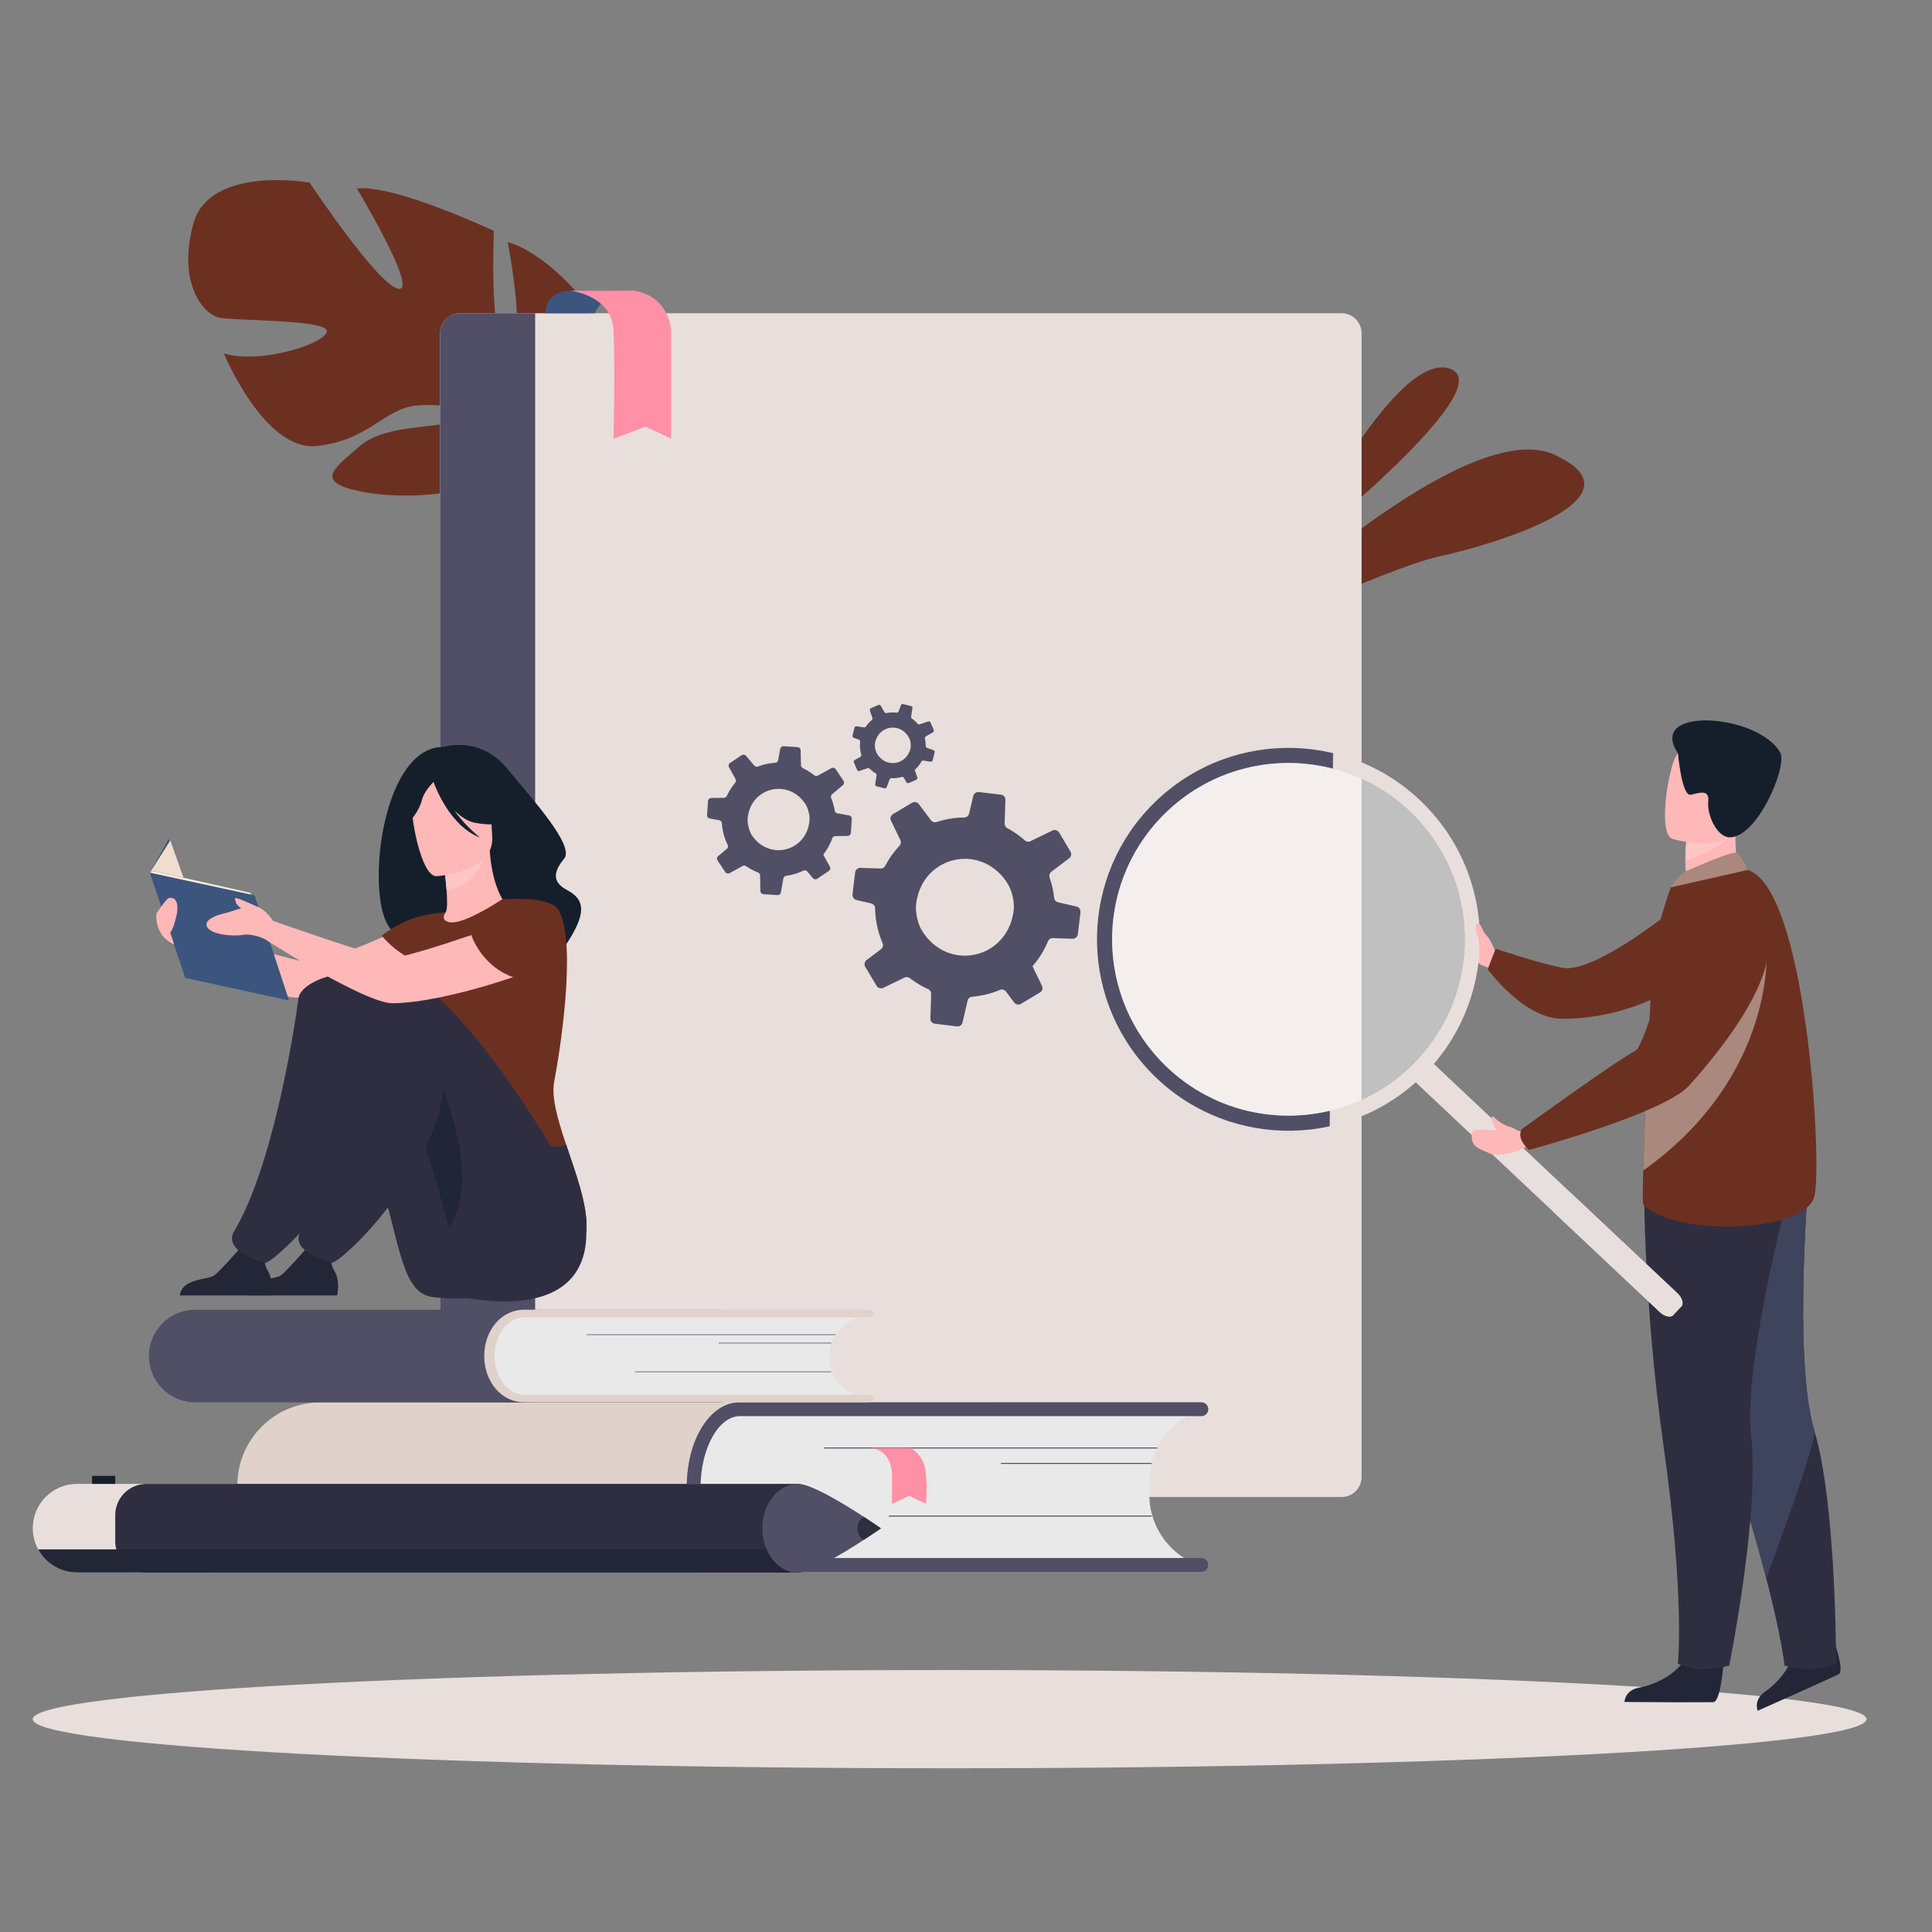 <svg width="118" height="118" viewBox="0 0 118 118" fill="none" xmlns="http://www.w3.org/2000/svg">
<rect x="0" y="0" width="118" height="118" fill="#808080" stroke="none"/>
<path d="M58 108C88.928 108 114 106.657 114 105C114 103.343 88.928 102 58 102C27.072 102 2 103.343 2 105C2 106.657 27.072 108 58 108Z" fill="#E8DEDB"/>
<path d="M78.988 33.875C78.988 33.875 85.106 21.401 88.528 22.508C91.95 23.615 78.988 33.875 78.988 33.875Z" fill="#6C3021"/>
<path d="M74.588 39.519C74.588 39.519 89.244 25.153 94.939 27.773C100.634 30.393 91.468 33.202 87.971 33.967C84.475 34.733 74.588 39.519 74.588 39.519Z" fill="#6C3021"/>
<path d="M11.794 13.711C12.754 10.06 18.91 11.153 18.91 11.153C18.91 11.153 23.132 17.497 24.347 17.64C25.563 17.783 21.797 11.511 21.797 11.511C24.148 11.266 30.165 14.105 30.165 14.105C30.165 14.105 29.841 21.546 31.054 21.386C32.268 21.225 31.005 14.782 31.005 14.782C33.287 15.449 35.432 18.089 35.432 18.089C38.121 22.395 32.452 25.626 32.452 25.626C32.452 25.626 32.395 28.207 34.011 31.155L34.011 31.155C34.011 31.155 34.375 31.699 34.748 32.625L34.127 32.63C34.075 32.464 34.018 32.303 33.955 32.149C33.955 32.148 33.955 32.147 33.954 32.146C33.953 32.144 33.952 32.142 33.951 32.14C33.908 32.044 33.846 31.908 33.768 31.742C33.768 31.742 33.768 31.742 33.768 31.742C33.768 31.741 33.768 31.741 33.768 31.741C33.575 31.371 33.445 31.098 33.362 30.9C33.362 30.9 33.362 30.899 33.362 30.898C32.785 29.737 31.955 28.225 31.407 27.911C31.407 27.911 31.475 27.813 31.537 27.625C31.496 27.716 31.452 27.811 31.407 27.911C30.361 30.195 25.051 30.614 22.086 30.029C19.122 29.444 20.406 28.6 21.99 27.233C23.573 25.866 26.916 26.198 27.898 25.66C28.881 25.121 27.435 24.6 25.463 24.767C23.491 24.933 22.519 26.914 19.333 27.241C16.148 27.569 13.675 21.591 13.675 21.591C15.881 22.258 19.818 21.014 19.964 20.254C20.11 19.494 14.267 19.613 13.354 19.392C12.442 19.171 10.835 17.361 11.794 13.711Z" fill="#6C3021"/>
<path d="M83.162 20.358V90.208C83.162 90.885 82.614 91.434 81.936 91.434H28.107C27.429 91.434 26.879 90.885 26.879 90.208V20.358C26.879 19.68 27.429 19.131 28.107 19.131H81.936C82.614 19.131 83.162 19.68 83.162 20.358Z" fill="#E8DEDB"/>
<path d="M32.685 19.131V91.434H28.108C27.43 91.434 26.88 90.885 26.88 90.208V20.358C26.88 19.68 27.43 19.131 28.108 19.131L32.685 19.131Z" fill="#504F66"/>
<path d="M44.565 53.328L45.359 52.891C45.425 52.855 45.506 52.859 45.568 52.902C45.647 52.957 45.729 53.009 45.814 53.058C45.972 53.149 46.132 53.227 46.296 53.29C46.373 53.319 46.424 53.391 46.424 53.473L46.442 54.42C46.443 54.521 46.523 54.605 46.625 54.612L47.489 54.67C47.587 54.677 47.673 54.609 47.691 54.513L47.844 53.654C47.857 53.57 47.925 53.506 48.012 53.494C48.378 53.445 48.735 53.337 49.07 53.176C49.151 53.137 49.25 53.159 49.307 53.227L49.648 53.635C49.713 53.711 49.826 53.729 49.911 53.673L50.625 53.193C50.64 53.184 50.653 53.173 50.664 53.16C50.718 53.1 50.73 53.009 50.688 52.936L50.362 52.343L50.282 52.198C50.382 52.072 50.474 51.935 50.557 51.792C50.668 51.6 50.76 51.4 50.831 51.199C50.858 51.122 50.928 51.069 51.01 51.068L51.773 51.055C51.877 51.052 51.963 50.972 51.969 50.868L52.014 50.207L52.027 50.018C52.034 49.914 51.962 49.821 51.86 49.804L51.143 49.675C51.059 49.661 50.994 49.596 50.982 49.514C50.943 49.268 50.878 49.027 50.787 48.796C50.781 48.776 50.773 48.758 50.765 48.738C50.762 48.732 50.76 48.725 50.758 48.718C50.735 48.642 50.761 48.559 50.822 48.508L51.482 47.954C51.49 47.948 51.497 47.941 51.503 47.934C51.562 47.868 51.57 47.767 51.52 47.691L51.043 46.979C50.986 46.893 50.872 46.865 50.781 46.915L49.953 47.372C49.883 47.412 49.797 47.403 49.735 47.352C49.597 47.242 49.449 47.14 49.291 47.048C49.207 47 49.122 46.955 49.036 46.915C48.966 46.881 48.921 46.811 48.919 46.734L48.902 45.824C48.901 45.724 48.822 45.64 48.721 45.633L47.866 45.576C47.763 45.569 47.67 45.64 47.651 45.743L47.53 46.423C47.514 46.514 47.439 46.582 47.347 46.588C46.986 46.609 46.631 46.687 46.294 46.817C46.215 46.849 46.124 46.825 46.068 46.759L45.569 46.164C45.502 46.084 45.386 46.068 45.299 46.125L44.589 46.6C44.503 46.657 44.477 46.771 44.526 46.859L44.545 46.894L44.924 47.583C44.965 47.657 44.956 47.746 44.901 47.811L44.901 47.812C44.77 47.966 44.651 48.134 44.546 48.315C44.49 48.412 44.44 48.51 44.394 48.61C44.363 48.68 44.294 48.725 44.218 48.727L43.443 48.74C43.337 48.742 43.25 48.825 43.243 48.93L43.186 49.781C43.185 49.805 43.188 49.829 43.194 49.851C43.215 49.921 43.275 49.978 43.35 49.992L43.924 50.093C43.994 50.106 44.052 50.155 44.076 50.221C44.082 50.238 44.086 50.256 44.088 50.275C44.117 50.738 44.239 51.189 44.446 51.605C44.482 51.675 44.469 51.759 44.42 51.819C44.413 51.827 44.405 51.835 44.396 51.842L43.861 52.291C43.784 52.356 43.767 52.468 43.824 52.553L43.834 52.57L44.299 53.265C44.358 53.352 44.473 53.379 44.565 53.328ZM48.915 48.763C49.012 48.862 49.103 48.974 49.187 49.1C49.346 49.341 49.464 49.776 49.444 50.064C49.442 50.095 49.44 50.126 49.437 50.156C49.247 52.005 46.987 52.587 45.93 51.026C45.792 50.821 45.687 50.485 45.663 50.203C45.659 50.137 45.657 50.075 45.662 50.019C45.681 49.757 45.741 49.519 45.834 49.308C46.363 48.103 47.942 47.773 48.915 48.763Z" fill="#504F66"/>
<path d="M52.496 47.086L52.993 46.917C53.034 46.904 53.08 46.914 53.111 46.945C53.15 46.984 53.192 47.022 53.235 47.059C53.316 47.127 53.399 47.187 53.486 47.24C53.527 47.264 53.548 47.31 53.541 47.357L53.455 47.899C53.445 47.956 53.482 48.012 53.539 48.026L54.026 48.148C54.081 48.161 54.137 48.131 54.157 48.078L54.331 47.604C54.347 47.558 54.393 47.528 54.443 47.53C54.656 47.539 54.871 47.514 55.078 47.456C55.128 47.442 55.182 47.465 55.208 47.509L55.361 47.776C55.39 47.826 55.453 47.848 55.507 47.825L55.963 47.624C55.972 47.62 55.981 47.615 55.988 47.609C56.025 47.58 56.041 47.529 56.025 47.484L55.899 47.112L55.868 47.022C55.938 46.96 56.004 46.892 56.066 46.819C56.149 46.72 56.221 46.616 56.282 46.508C56.305 46.467 56.351 46.444 56.398 46.452L56.834 46.522C56.894 46.531 56.95 46.494 56.965 46.435L57.057 46.063L57.084 45.956C57.098 45.898 57.067 45.838 57.011 45.818L56.615 45.672C56.569 45.655 56.538 45.611 56.539 45.563C56.542 45.419 56.529 45.276 56.501 45.135C56.5 45.122 56.497 45.111 56.495 45.099C56.493 45.095 56.493 45.091 56.493 45.087C56.487 45.041 56.51 44.997 56.55 44.974L56.983 44.725C56.988 44.723 56.992 44.719 56.997 44.716C57.037 44.684 57.052 44.628 57.031 44.58L56.831 44.125C56.807 44.07 56.746 44.043 56.688 44.062L56.17 44.239C56.127 44.254 56.078 44.24 56.048 44.205C55.981 44.128 55.907 44.055 55.826 43.987C55.783 43.951 55.739 43.917 55.694 43.885C55.658 43.859 55.639 43.814 55.646 43.77L55.729 43.25C55.738 43.192 55.702 43.137 55.645 43.123L55.163 43.004C55.105 42.989 55.045 43.02 55.024 43.077L54.886 43.452C54.868 43.502 54.818 43.533 54.765 43.527C54.557 43.503 54.347 43.511 54.142 43.551C54.094 43.561 54.044 43.539 54.019 43.495L53.795 43.105C53.765 43.053 53.7 43.032 53.645 43.056L53.192 43.255C53.138 43.278 53.111 43.34 53.13 43.395L53.137 43.417L53.284 43.849C53.299 43.895 53.285 43.945 53.247 43.976L53.247 43.976C53.157 44.051 53.072 44.135 52.994 44.227C52.952 44.277 52.914 44.328 52.877 44.38C52.852 44.416 52.809 44.435 52.765 44.428L52.322 44.358C52.262 44.348 52.204 44.386 52.189 44.445L52.07 44.925C52.067 44.938 52.067 44.952 52.068 44.965C52.072 45.007 52.101 45.046 52.142 45.061L52.459 45.177C52.498 45.191 52.526 45.226 52.533 45.265C52.534 45.276 52.535 45.287 52.534 45.298C52.504 45.564 52.527 45.834 52.603 46.092C52.616 46.135 52.601 46.182 52.567 46.211C52.562 46.215 52.556 46.218 52.551 46.222L52.2 46.423C52.15 46.452 52.129 46.515 52.152 46.569L52.157 46.579L52.351 47.023C52.376 47.078 52.438 47.106 52.496 47.086ZM55.438 44.926C55.483 44.992 55.524 45.066 55.559 45.146C55.625 45.299 55.648 45.559 55.607 45.721C55.603 45.739 55.599 45.756 55.594 45.773C55.298 46.807 53.951 46.909 53.508 45.913C53.45 45.782 53.423 45.58 53.439 45.416C53.443 45.379 53.449 45.343 53.457 45.312C53.494 45.164 53.552 45.035 53.627 44.924C54.05 44.291 54.984 44.264 55.438 44.926Z" fill="#504F66"/>
<path d="M53.953 60.333L55.24 59.707C55.348 59.656 55.475 59.67 55.57 59.742C55.69 59.835 55.815 59.924 55.945 60.008C56.186 60.165 56.433 60.301 56.686 60.413C56.804 60.466 56.879 60.584 56.873 60.712L56.824 62.208C56.817 62.367 56.936 62.506 57.097 62.525L58.455 62.688C58.609 62.706 58.75 62.606 58.786 62.456L59.098 61.114C59.125 60.983 59.238 60.887 59.376 60.876C59.956 60.828 60.528 60.688 61.069 60.46C61.2 60.405 61.355 60.448 61.44 60.561L61.943 61.231C62.04 61.357 62.217 61.394 62.356 61.312L63.521 60.614C63.545 60.6 63.567 60.584 63.585 60.565C63.675 60.474 63.701 60.332 63.642 60.214L63.175 59.252L63.061 59.017C63.228 58.826 63.385 58.618 63.528 58.4C63.719 58.105 63.88 57.798 64.008 57.486C64.057 57.367 64.173 57.289 64.301 57.295L65.506 57.336C65.671 57.341 65.812 57.22 65.831 57.057L65.956 56.019L65.991 55.721C66.011 55.559 65.905 55.406 65.746 55.37L64.625 55.109C64.494 55.08 64.397 54.972 64.385 54.841C64.343 54.45 64.26 54.065 64.136 53.694C64.127 53.66 64.117 53.631 64.106 53.599C64.101 53.589 64.099 53.578 64.097 53.568C64.066 53.445 64.113 53.318 64.215 53.242L65.301 52.422C65.314 52.414 65.325 52.402 65.335 52.392C65.434 52.292 65.454 52.134 65.382 52.011L64.688 50.848C64.604 50.708 64.428 50.655 64.279 50.726L62.936 51.379C62.823 51.436 62.688 51.415 62.594 51.33C62.386 51.145 62.161 50.972 61.919 50.815C61.79 50.731 61.66 50.654 61.527 50.583C61.42 50.524 61.354 50.411 61.359 50.289L61.406 48.851C61.412 48.693 61.295 48.555 61.136 48.536L59.792 48.377C59.63 48.357 59.478 48.461 59.44 48.623L59.193 49.685C59.16 49.827 59.036 49.927 58.891 49.93C58.32 49.933 57.754 50.028 57.212 50.205C57.085 50.249 56.942 50.204 56.86 50.095L56.122 49.116C56.023 48.985 55.84 48.95 55.699 49.033L54.54 49.724C54.401 49.807 54.349 49.984 54.42 50.127L54.447 50.183L54.989 51.301C55.047 51.421 55.025 51.561 54.934 51.658L54.933 51.66C54.715 51.892 54.514 52.148 54.333 52.425C54.237 52.573 54.15 52.724 54.069 52.878C54.014 52.985 53.902 53.051 53.782 53.047L52.559 53.005C52.392 52.999 52.248 53.123 52.228 53.288L52.069 54.626C52.064 54.664 52.068 54.702 52.075 54.736C52.102 54.849 52.192 54.943 52.31 54.971L53.206 55.177C53.316 55.203 53.404 55.286 53.436 55.391C53.444 55.419 53.449 55.448 53.45 55.479C53.459 56.211 53.614 56.932 53.906 57.604C53.957 57.718 53.931 57.85 53.848 57.94C53.836 57.952 53.823 57.964 53.808 57.975L52.928 58.639C52.801 58.734 52.766 58.911 52.847 59.05L52.863 59.077L53.539 60.211C53.625 60.353 53.803 60.405 53.953 60.333ZM61.186 53.488C61.331 53.652 61.466 53.837 61.587 54.043C61.819 54.435 61.968 55.131 61.914 55.584C61.909 55.632 61.902 55.68 61.895 55.728C61.445 58.628 57.833 59.361 56.294 56.813C56.093 56.48 55.954 55.94 55.941 55.493C55.939 55.39 55.942 55.291 55.953 55.204C56.005 54.792 56.119 54.422 56.282 54.096C57.215 52.239 59.732 51.848 61.186 53.488Z" fill="#504F66"/>
<path d="M34.81 17.754C34.81 17.754 33.369 17.724 33.32 19.131H36.349C36.349 19.131 36.666 18.081 37.594 18.443V17.754L34.81 17.754Z" fill="#3C557E"/>
<path d="M34.81 17.754C34.81 17.754 37.375 17.999 37.473 20.197C37.571 22.395 37.473 26.792 37.473 26.792L39.427 26.059L40.99 26.792V20.099C40.99 20.099 40.843 18.096 38.743 17.754H34.81Z" fill="#FF90A6"/>
<path d="M19.567 96.005H59.829C62.63 96.005 64.9 93.735 64.9 90.934V90.723C64.9 87.922 62.63 85.652 59.829 85.652H19.567C16.766 85.652 14.496 87.922 14.496 90.723V90.934C14.496 93.735 16.767 96.005 19.567 96.005Z" fill="#E0D2CB"/>
<path d="M42.386 89.452L42.349 91.714C42.317 93.716 43.914 95.364 45.916 95.396L72.675 95.824L72.682 95.373C71.181 94.592 70.168 93.011 70.196 91.205L70.209 90.409C70.238 88.602 71.302 87.054 72.827 86.322L72.827 86.313L46.068 85.885C44.066 85.853 42.417 87.45 42.386 89.452Z" fill="#E9E9E9"/>
<path d="M73.376 96.005H45.184C43.366 96.005 41.942 93.73 41.942 90.826C41.942 87.921 43.366 85.646 45.184 85.646H73.376C73.61 85.646 73.8 85.835 73.8 86.07C73.8 86.304 73.61 86.493 73.376 86.493H45.184C43.886 86.493 42.789 88.477 42.789 90.826C42.789 93.174 43.886 95.158 45.184 95.158H73.376C73.61 95.158 73.8 95.348 73.8 95.582C73.8 95.816 73.61 96.005 73.376 96.005Z" fill="#504F66"/>
<path d="M70.686 88.407H50.331V88.468H70.686V88.407Z" fill="#504F66"/>
<path d="M70.342 89.349H61.138V89.41H70.342V89.349Z" fill="#504F66"/>
<path d="M70.342 92.564H54.287V92.626H70.342V92.564Z" fill="#504F66"/>
<path d="M55.596 88.437C55.596 88.437 56.45 88.795 56.552 90.001C56.654 91.208 56.552 91.851 56.552 91.851L55.521 91.36L54.48 91.851V89.964C54.48 89.964 54.442 88.437 53.021 88.437H55.596Z" fill="#FF90A6"/>
<path d="M27.095 45.622C27.095 45.622 29.279 44.901 30.957 46.921C32.636 48.941 35.096 51.669 34.458 52.442C33.819 53.214 33.692 53.85 34.607 54.346C35.523 54.842 36.006 55.499 34.658 57.561C33.778 58.907 33.591 57.116 30.919 57.204C28.248 57.293 26.204 55.945 25.311 56.686C21.94 59.481 22.431 45.545 27.095 45.622Z" fill="#151F2C"/>
<path d="M26.26 55.932C26.26 55.932 20.121 58.836 18.94 58.784C17.759 58.733 10.138 56.248 10.138 56.248L10.323 57.501C10.323 57.501 15.941 60.731 17.905 60.914C19.838 61.095 26.449 59.179 27.087 58.775C27.726 58.37 28.115 56.342 26.26 55.932Z" fill="#FFB8B8"/>
<path d="M25.496 58.778C26.068 59.175 26.784 59.502 27.684 59.709C31.056 60.488 32.349 57.638 32.834 55.682C32.374 55.419 31.941 55.361 31.691 55.331C31.448 55.302 31.191 55.283 30.979 55.272C30.6 54.982 30.036 53.795 29.911 51.952L29.753 51.995L27.095 52.722C27.095 52.722 27.217 53.567 27.276 54.366C27.322 54.99 27.33 55.588 27.211 55.734C27.004 55.779 26.88 55.808 26.88 55.808C26.88 55.808 26.879 55.809 26.878 55.811C26.842 55.869 26.071 57.137 25.496 58.778Z" fill="#FFB8B8"/>
<path d="M27.094 52.723C27.094 52.723 27.216 53.567 27.275 54.366C28.781 54.215 29.48 52.782 29.752 51.995L27.094 52.723Z" fill="#FFC6C6"/>
<path d="M26.645 53.516C26.645 53.516 30.219 53.319 30.062 51.095C29.905 48.871 30.261 47.348 27.972 47.38C25.684 47.412 25.301 48.291 25.173 49.047C25.045 49.801 25.712 53.51 26.645 53.516Z" fill="#FFB8B8"/>
<path d="M25.19 47.803C25.694 47.094 26.121 47.211 26.369 47.395C28.244 46.183 29.615 47.678 29.615 47.678C29.968 49.257 31.184 50.088 31.184 50.088C31.184 50.088 30.562 50.537 29.035 50.259C28.568 50.174 28.135 49.877 27.759 49.508C28.439 50.481 29.318 51.155 29.318 51.155C27.467 50.456 26.569 48.015 26.478 47.757C26.274 47.968 25.875 48.424 25.774 48.85C25.637 49.429 25.044 50.334 24.702 50.319C24.702 50.319 24.434 48.865 25.19 47.803Z" fill="#151F2C"/>
<path d="M25.214 58.606C25.021 60.328 25.308 61.088 27.094 65.065C28.604 68.427 26.89 71.454 26.89 71.454C26.89 71.454 30.562 74.406 33.199 75.549C34.663 76.184 35.81 76.261 35.827 74.961C35.847 73.491 35.157 71.637 34.577 69.908C34.078 68.418 33.66 67.021 33.851 66.044C34.174 64.395 35.226 57.803 34.174 55.681C33.796 54.919 32.313 54.851 30.686 54.918C30.179 55.244 28.25 56.48 27.457 56.325C27.449 56.324 27.434 56.32 27.413 56.316C27.04 56.222 27.04 55.999 27.21 55.733C27.211 55.733 26.478 55.741 25.495 56.008C24.376 56.313 23.314 57.144 23.314 57.144C23.314 57.144 24.082 58.127 25.214 58.606Z" fill="#6C3021"/>
<path d="M26.45 79.224C25.967 79.169 25.532 78.905 25.262 78.5C25.219 78.436 25.173 78.367 25.125 78.293C24.113 76.762 23.719 72.072 21.444 67.076C20.89 65.86 18.9 65.641 18.358 64.266C18.358 64.266 17.023 59.809 20.913 59.678C24.804 59.546 31.333 72.078 31.436 73.392C31.536 74.666 34.009 80.076 26.45 79.224Z" fill="#2F2E41"/>
<path d="M10.987 79.121H16.525C16.525 79.121 16.732 78.238 16.368 77.637C16.046 77.105 16.17 76.802 16.408 76.362C16.157 76.465 15.833 76.558 15.475 76.538C15.2 76.522 14.908 76.397 14.652 76.248C14.414 76.52 13.393 77.676 13.074 77.906C12.712 78.166 11.099 78.073 10.987 79.121Z" fill="#222637"/>
<path d="M18.231 60.966C17.898 63.466 16.596 71.356 14.299 75.206C13.558 76.447 16.165 77.142 16.179 77.139C16.528 77.047 17.11 76.49 17.379 76.248C19.244 74.567 23.029 69.808 23.029 65.993C23.029 64.133 23.062 60.58 21.709 59.677C20.876 59.121 18.364 59.973 18.231 60.966Z" fill="#2F2E41"/>
<path d="M22.018 64.292C22.561 65.667 24.085 65.499 24.64 66.715C24.664 66.766 24.687 66.818 24.709 66.869C24.994 67.5 25.263 68.131 25.517 68.755C26.047 70.058 26.836 72.784 27.429 74.992C27.832 76.49 28.144 77.751 28.222 78.165C28.345 78.803 28.554 79.294 28.554 79.294C37.036 80.603 35.966 74.758 35.501 73.392C35.077 72.145 27.684 59.262 23.793 59.394C19.902 59.525 22.018 64.292 22.018 64.292Z" fill="#2F2E41"/>
<path d="M15.051 79.121H20.589C20.589 79.121 20.796 78.238 20.432 77.637C20.11 77.105 20.234 76.802 20.472 76.362C20.221 76.465 19.897 76.558 19.54 76.538C19.264 76.522 18.972 76.397 18.716 76.248C18.478 76.52 17.457 77.676 17.138 77.906C16.776 78.166 15.163 78.073 15.051 79.121Z" fill="#222637"/>
<path opacity="0.5" d="M24.709 66.869C24.994 67.5 25.262 68.131 25.516 68.755C26.047 70.058 26.836 72.784 27.428 74.992C27.433 75.001 27.438 75.01 27.443 75.019C29.648 71.58 26.471 65.065 26.471 65.065C25.713 65.413 25.133 66.057 24.709 66.869Z" fill="#151F2C"/>
<path d="M21.464 60.789C21.131 63.289 20.661 71.356 18.364 75.206C17.623 76.447 20.23 77.142 20.244 77.139C20.593 77.047 21.176 76.49 21.444 76.248C23.309 74.567 27.095 69.808 27.095 65.993C27.095 64.133 24.911 60.729 23.559 59.826C22.725 59.27 21.596 59.796 21.464 60.789Z" fill="#2F2E41"/>
<path d="M9.158 53.3L10.306 51.229L11.208 53.743L16.6 58.657L11.325 59.732L9.158 53.3Z" fill="#3C557E"/>
<path d="M15.548 54.681L17.653 61.107L11.325 59.732L9.158 53.3L15.548 54.681Z" fill="#3C557E"/>
<path d="M15.305 54.53L9.418 53.208L9.158 53.3L15.262 54.619L15.305 54.53Z" fill="#FCECDB"/>
<path d="M15.305 54.53L15.375 54.644L15.262 54.619L15.305 54.53Z" fill="#EAC5A4"/>
<path d="M9.158 53.3L10.4 51.329L11.211 53.611L9.418 53.208L9.158 53.3Z" fill="#EFDECE"/>
<path d="M13.666 55.797C13.866 55.759 14.294 55.597 14.727 55.478C14.598 55.378 14.454 55.254 14.414 55.128C14.336 54.883 14.285 54.805 14.543 54.882C14.8 54.959 15.702 55.373 15.702 55.373C15.702 55.373 15.7 55.374 15.7 55.374C16.212 55.524 16.685 56.248 16.685 56.248C16.685 56.248 23.029 58.478 23.793 58.517C24.974 58.576 32.834 55.682 32.834 55.682C34.688 56.091 34.272 58.37 33.634 58.775C32.996 59.179 27.34 61.237 23.988 61.275C22.291 61.295 16.115 57.326 16.115 57.326C16.115 57.326 15.393 56.996 14.826 57.099C14.259 57.202 12.944 57.099 12.661 56.635C12.377 56.171 13.331 55.862 13.666 55.797Z" fill="#FFB8B8"/>
<path d="M28.785 57.109C28.785 57.109 29.488 59.335 31.902 59.841C31.902 59.841 35.889 58.613 33.904 55.897C33.904 55.897 31.941 54.438 28.785 57.109Z" fill="#6C3021"/>
<path d="M9.547 55.965L9.547 55.965C9.546 55.904 9.552 55.843 9.568 55.784C9.568 55.784 10.137 54.885 10.323 54.848C10.891 54.736 10.891 55.483 10.77 55.965C10.687 56.3 10.564 56.786 10.392 56.96L10.633 57.676C9.478 57.204 9.547 55.965 9.547 55.965Z" fill="#FFB8B8"/>
<path d="M33.199 75.549C34.664 76.184 35.811 76.261 35.828 74.961C35.848 73.491 35.157 71.637 34.578 69.908C34.578 69.908 33.781 70.458 32.064 69.2C30.71 68.207 32.417 73.337 33.199 75.549Z" fill="#2F2E41"/>
<path d="M2.001 93.336C2.001 93.448 2.007 93.558 2.021 93.666C2.063 94.012 2.17 94.337 2.329 94.63C2.454 94.859 2.61 95.067 2.793 95.249C3.283 95.739 3.959 96.042 4.706 96.042H42.756C44.25 96.042 45.462 94.83 45.462 93.336C45.462 92.589 45.16 91.912 44.67 91.423C44.18 90.933 43.504 90.63 42.756 90.63H4.706C3.212 90.63 2.001 91.841 2.001 93.336Z" fill="#E8DEDB"/>
<path d="M5.623 90.63H7.038V90.141H5.623V90.63Z" fill="#151F2C"/>
<path d="M2.328 94.63C2.453 94.859 2.61 95.067 2.792 95.25C3.282 95.739 3.958 96.042 4.706 96.042H12.765V94.63H2.328Z" fill="#222637"/>
<path d="M50.499 92.543V94.128C50.499 94.302 50.475 94.471 50.432 94.63C50.212 95.444 49.469 96.042 48.586 96.042H8.95C8.067 96.042 7.324 95.444 7.104 94.63C7.061 94.471 7.038 94.302 7.038 94.128V92.543C7.038 91.487 7.893 90.63 8.95 90.63H48.586C49.643 90.63 50.499 91.487 50.499 92.543Z" fill="#2F2E41"/>
<path d="M50.432 94.63C50.212 95.444 49.469 96.042 48.586 96.042H8.95C8.067 96.042 7.324 95.444 7.104 94.63H50.432Z" fill="#222637"/>
<path d="M46.562 93.346C46.562 94.186 46.868 94.937 47.349 95.435C47.36 95.446 47.37 95.457 47.382 95.468C47.754 95.839 48.226 96.061 48.739 96.061C49.542 96.061 51.531 94.85 52.763 94.046C53.377 93.645 53.804 93.346 53.804 93.346C53.804 93.346 53.377 93.046 52.763 92.645C51.531 91.841 49.542 90.63 48.739 90.63C48.507 90.63 48.283 90.675 48.073 90.759C47.719 90.901 47.404 91.153 47.156 91.483C46.882 91.845 46.687 92.301 46.605 92.807C46.604 92.813 46.602 92.819 46.602 92.825C46.576 92.993 46.562 93.167 46.562 93.346Z" fill="#504F66"/>
<path d="M52.366 93.346C52.366 93.669 52.532 93.944 52.763 94.046C53.377 93.645 53.804 93.346 53.804 93.346C53.804 93.346 53.377 93.046 52.763 92.645C52.532 92.746 52.366 93.022 52.366 93.346Z" fill="#2F2E41"/>
<path d="M91.312 58.055C91.312 58.055 91.105 57.59 90.972 57.37C90.838 57.15 90.266 56.506 90.169 56.652C90.072 56.797 89.683 57.78 89.889 58.055C90.096 58.33 89.876 58.808 90.904 59.098L91.312 58.055Z" fill="#FFB8B8"/>
<path d="M102.738 55.121C102.738 55.121 97.474 59.515 95.422 59.108C93.817 58.79 91.354 57.946 91.354 57.946L90.862 59.205C90.862 59.205 93.07 62.202 95.373 62.221C98.973 62.252 101.632 60.663 101.632 60.663L102.738 55.121Z" fill="#6C3021"/>
<path d="M111.842 99.722C111.842 99.722 112.72 102.03 112.301 102.259C112.245 102.29 110.1 103.262 110.1 103.262L107.354 104.487C107.354 104.487 107.073 103.819 107.81 103.316C108.547 102.814 109.632 101.645 109.638 100.367C109.644 99.023 111.842 99.722 111.842 99.722Z" fill="#222637"/>
<path d="M112.141 101.634C112.141 101.634 111.227 101.94 110.514 101.94C109.718 101.94 108.994 101.723 108.994 101.723C108.994 101.723 108.822 100.059 107.876 96.393C107.379 94.471 106.67 92 105.662 88.93C102.873 80.445 102.025 75.481 101.947 75.011C101.943 74.986 101.942 74.974 101.942 74.974L101.951 74.969L110.524 71.205C110.524 71.205 109.464 82.9 110.816 87.389C111.006 88.016 111.168 88.747 111.307 89.539C112.161 94.415 112.141 101.634 112.141 101.634Z" fill="#2F2E41"/>
<path d="M107.875 96.393C107.379 94.471 106.67 92 105.661 88.93C102.873 80.445 102.025 75.481 101.947 75.01C101.948 74.996 101.949 74.983 101.951 74.969L110.524 71.205C110.524 71.205 109.464 82.9 110.816 87.389C111.006 88.016 107.875 96.393 107.875 96.393Z" fill="#3E445C"/>
<path d="M105.272 101.463C105.272 101.463 105.119 103.928 104.642 103.963C104.579 103.968 102.223 103.968 102.223 103.968L99.217 103.95C99.217 103.95 99.237 103.226 100.115 103.073C100.994 102.92 102.465 102.302 102.998 101.14C103.558 99.919 105.272 101.463 105.272 101.463Z" fill="#222637"/>
<path d="M100.411 71.481C100.411 71.481 100.299 79.059 101.61 88.364C102.922 97.669 102.477 101.618 102.477 101.618C102.477 101.618 103.378 101.91 103.741 101.94C104.668 102.015 105.617 101.723 105.617 101.723C105.617 101.723 107.494 92.414 106.956 87.757C106.418 83.1 109.526 71.776 109.526 71.776L100.411 71.481Z" fill="#2F2E41"/>
<path d="M106.491 53.746L104.817 54.844L103.293 54.413C103.014 54.015 102.941 53.249 102.936 52.585C102.932 51.926 102.996 51.368 102.996 51.368L105.254 50.372L106.097 50C106.094 50.013 106.031 50.692 106.022 50.791C105.865 52.551 106.491 53.746 106.491 53.746Z" fill="#FFB8B8"/>
<path d="M100.373 73.588C102.456 75.599 110.339 75.26 110.825 73.045C111.31 70.829 110.295 54.181 106.737 53.136C105.999 52.919 102.051 54.194 102.051 54.194C102.051 54.194 101.432 55.815 101.026 57.878C100.947 58.279 100.717 62.533 100.544 66.513C100.464 68.375 100.396 70.177 100.361 71.496C100.33 72.732 100.328 73.543 100.373 73.588Z" fill="#6C3021"/>
<path d="M105.853 50.822C105.395 51.597 103.788 52.275 102.936 52.585C102.932 51.926 102.996 51.368 102.996 51.368L105.254 50.372C105.753 50.365 106.057 50.477 105.853 50.822Z" fill="#FFC6C6"/>
<path d="M102.145 51.231C102.145 51.231 105.783 52.365 106.455 50.089C107.126 47.813 108.049 46.426 105.754 45.605C103.46 44.784 102.75 45.519 102.341 46.224C101.932 46.93 101.216 50.877 102.145 51.231Z" fill="#FFB8B8"/>
<path d="M102.483 46.005C102.483 46.005 102.715 48.654 103.263 48.539C103.811 48.424 104.414 48.178 104.334 48.977C104.254 49.775 104.866 51.144 105.656 51.141C107.351 51.134 109.191 46.786 108.728 45.962C107.389 43.583 100.549 43.103 102.483 46.005Z" fill="#151F2C"/>
<path d="M103.019 53.193C103.065 53.173 105.727 51.98 106.038 52.082C106.349 52.185 106.737 53.136 106.737 53.136L102.051 54.195C102.051 54.195 102.42 53.445 103.019 53.193Z" fill="#AA887E"/>
<path d="M86.45 66.086L101.369 80.132C101.661 80.407 102.03 80.494 102.188 80.326L102.692 79.791C102.85 79.623 102.74 79.261 102.448 78.985L87.529 64.939C87.237 64.664 86.868 64.576 86.71 64.744L86.207 65.279C86.048 65.447 86.158 65.81 86.45 66.086Z" fill="#E8DEDB"/>
<path d="M94.822 73.968L101.368 80.132C101.661 80.407 102.029 80.495 102.188 80.326L102.691 79.791C102.849 79.623 102.74 79.261 102.447 78.985L95.901 72.822L94.822 73.968Z" fill="#E8DEDB"/>
<path d="M87.209 49.358C82.784 44.654 75.384 44.43 70.682 48.855C70.619 48.913 70.558 48.972 70.498 49.032C65.972 53.474 65.81 60.741 70.177 65.382C74.602 70.085 82.002 70.311 86.706 65.887C88.246 64.438 89.306 62.67 89.879 60.782C91.058 56.905 90.186 52.521 87.209 49.358ZM86.073 65.215C83.336 67.79 79.607 68.655 76.203 67.849C74.222 67.38 72.35 66.345 70.85 64.75C66.774 60.418 66.981 53.602 71.314 49.527C72.909 48.026 74.839 47.106 76.847 46.759C80.293 46.162 83.962 47.253 86.537 49.99C90.613 54.324 90.405 61.139 86.073 65.215Z" fill="url(#paint0_linear_821_23384)"/>
<g opacity="0.5">
<path d="M70.849 64.75C72.35 66.345 74.221 67.38 76.203 67.85C79.606 68.655 83.336 67.79 86.073 65.215C90.405 61.139 90.613 54.323 86.537 49.991C83.962 47.254 80.293 46.163 76.847 46.759C74.839 47.107 72.908 48.026 71.314 49.526C66.982 53.602 66.774 60.418 70.849 64.75Z" fill="white"/>
</g>
<path d="M100.361 71.496C108.581 65.638 107.897 57.822 107.897 57.822C104.893 59.517 101.912 63.264 100.544 66.513C100.464 68.375 100.396 70.177 100.361 71.496Z" fill="#AA887E"/>
<path d="M92.248 68.829C91.668 68.695 91.279 68.257 91.198 68.18C91.198 68.18 90.951 68.197 91.239 68.724C91.263 68.768 91.316 68.882 91.356 68.962C91.373 68.995 91.35 69.033 91.313 69.035C90.979 69.061 90.643 68.928 89.998 69.063C89.909 69.081 89.883 69.294 89.887 69.385C89.893 69.539 89.882 69.711 90.06 69.947C90.164 70.083 90.454 70.231 91.099 70.49C91.344 70.589 92.047 70.515 92.706 70.289L93.232 70.045L93.069 69.067L92.937 69.095C92.727 69.139 92.467 68.882 92.248 68.829Z" fill="#FFB8B8"/>
<path d="M105.347 54.195C105.347 54.195 112.733 55.601 103.174 66.297C101.645 68.008 93.385 70.235 93.385 70.235C93.385 70.235 92.548 69.522 92.97 68.945C92.97 68.945 98.657 64.816 99.908 64.159C100.471 63.864 102.093 57.567 103.011 56.051C103.928 54.535 105.347 54.195 105.347 54.195Z" fill="#6C3021"/>
<path d="M91.112 58.184C91.112 58.184 90.87 57.723 90.823 57.479C90.776 57.236 90.472 56.526 90.346 56.401C90.296 56.35 90.131 56.415 90.111 56.63C90.103 56.724 90.149 56.895 90.23 57.097C90.362 57.428 90.34 57.876 90.386 58.026C90.501 58.398 91.112 58.184 91.112 58.184Z" fill="#FFB8B8"/>
<path d="M11.921 85.652H43.882C45.444 85.652 46.71 84.386 46.71 82.825C46.71 81.263 45.444 79.997 43.882 79.997H11.921C10.36 79.997 9.094 81.263 9.094 82.825C9.094 84.386 10.36 85.652 11.921 85.652Z" fill="#504F66"/>
<path d="M29.907 82.07L29.88 83.304C29.856 84.396 31.048 85.295 32.542 85.312L52.513 85.546L52.518 85.3C51.398 84.874 50.641 84.011 50.663 83.026L50.672 82.592C50.694 81.606 51.487 80.762 52.626 80.362L52.626 80.357L32.655 80.124C31.162 80.107 29.931 80.978 29.907 82.07Z" fill="#E9E9E9"/>
<path d="M53.035 85.645H31.996C30.639 85.645 29.576 84.403 29.576 82.819C29.576 81.235 30.639 79.993 31.996 79.993H53.035C53.21 79.993 53.352 80.097 53.352 80.225C53.352 80.352 53.21 80.456 53.035 80.456H31.996C31.027 80.456 30.209 81.538 30.209 82.819C30.209 84.1 31.027 85.182 31.996 85.182H53.035C53.21 85.182 53.352 85.286 53.352 85.413C53.352 85.541 53.21 85.645 53.035 85.645Z" fill="#E0D2CB"/>
<path d="M51.028 81.497H35.837V81.536H51.028V81.497Z" fill="#504F66"/>
<path d="M50.772 82.011H43.903V82.05H50.772V82.011Z" fill="#504F66"/>
<path d="M50.771 83.765H38.789V83.804H50.771V83.765Z" fill="#504F66"/>
<defs>
<linearGradient id="paint0_linear_821_23384" x1="67.147" y1="56.878" x2="89.808" y2="57.079" gradientUnits="userSpaceOnUse">
<stop offset="0.624" stop-color="#504F66"/>
<stop offset="0.627" stop-color="#E8DEDB"/>
</linearGradient>
</defs>
</svg>
